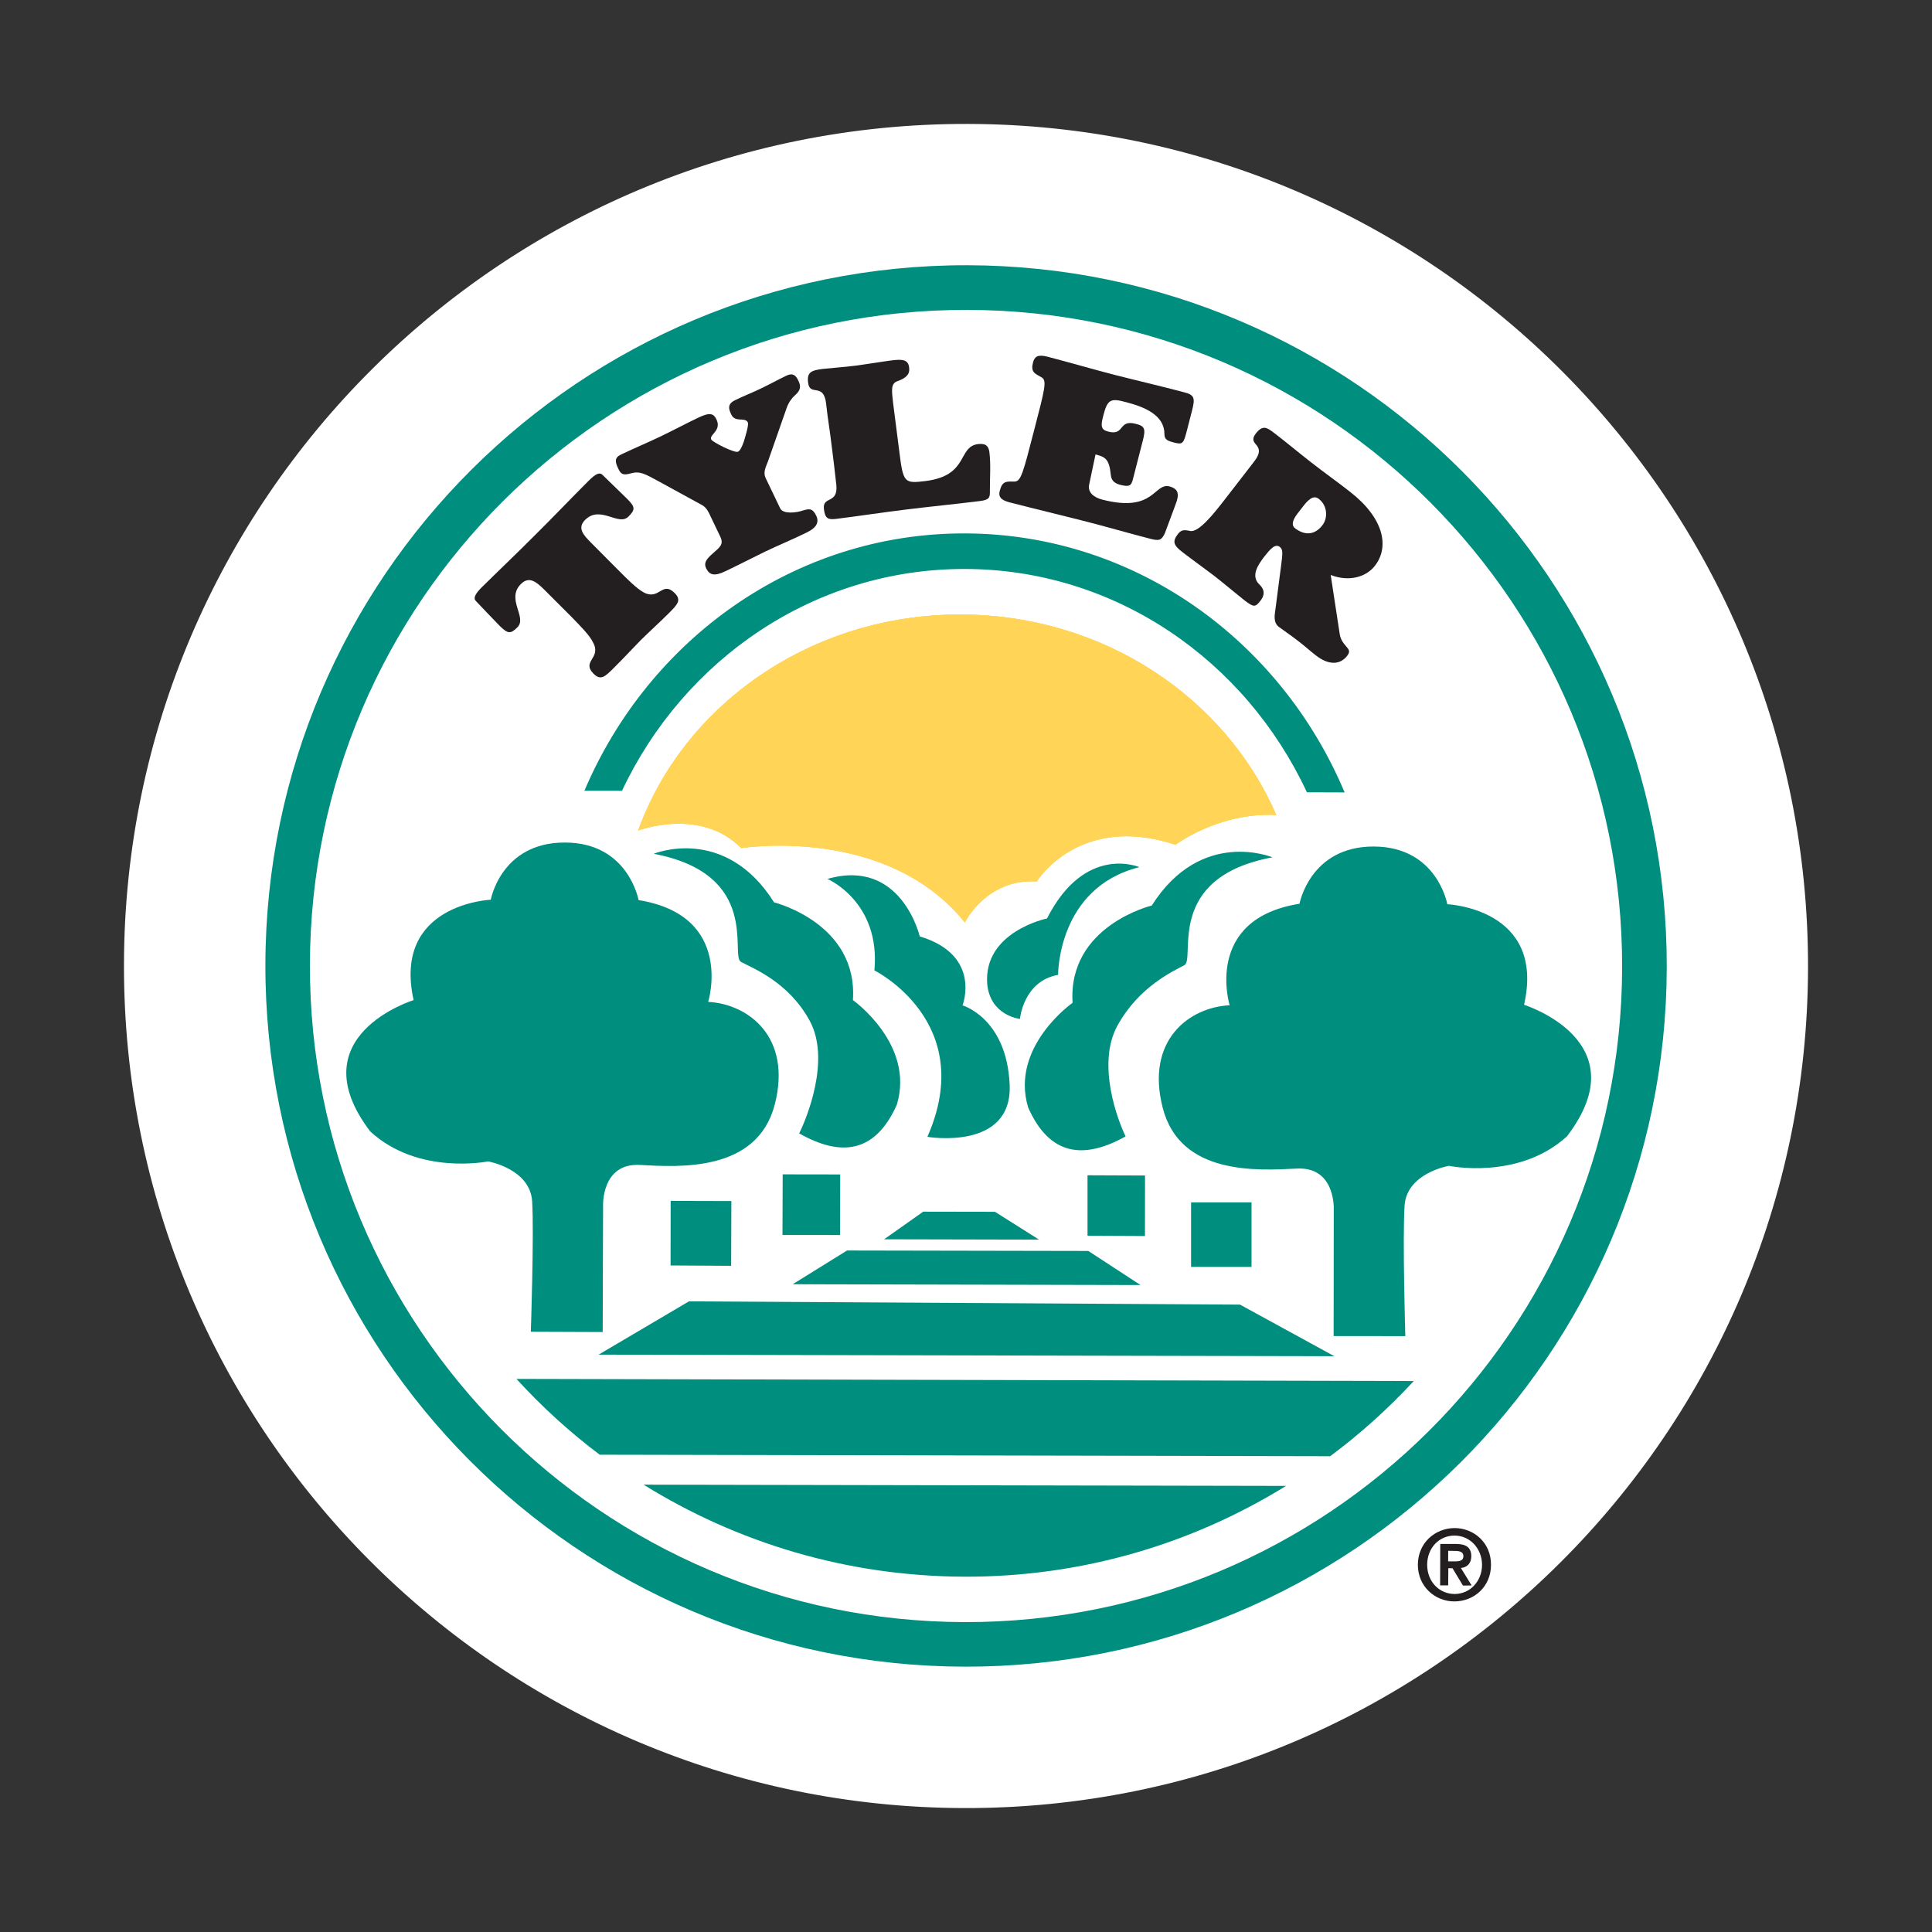 <?xml version="1.0" encoding="utf-8"?>
<!-- Generator: Adobe Illustrator 16.0.4, SVG Export Plug-In . SVG Version: 6.00 Build 0)  -->
<!DOCTYPE svg PUBLIC "-//W3C//DTD SVG 1.1//EN" "http://www.w3.org/Graphics/SVG/1.1/DTD/svg11.dtd">
<svg version="1.1" id="Layer_1" xmlns="http://www.w3.org/2000/svg" xmlns:xlink="http://www.w3.org/1999/xlink" x="0px" y="0px"
	 width="90px" height="90px" viewBox="204.844 -5.773 90 90" enable-background="new 204.844 -5.773 90 90" xml:space="preserve">
<rect x="204.844" y="-5.773" width="90" height="90" fill="#333333" stroke="none"/>
<g id="Layer_1_1_" display="none">
	<g display="inline">
		<g>
			<rect x="0.234" fill="#000018" width="30.727" height="25"/>
			<g>
				<path fill="#EA1C24" d="M2.994,24.998c0.413-0.688,1.208-1.588,2.279-3.074c2.283-3.109,4.814-6.271,7.016-8.803
					c1.787-2.036,2.998-3.247,4.455-4.401c0.908-0.771,1.458-1.128,2.255-1.596c0,0.743-0.056,1.156-0.22,1.871
					c-0.192,0.798-0.906,2.888-1.705,4.952c-0.221,0.521-0.467,1.182-0.715,1.869l-0.469,1.266
					c-1.265,3.301-2.199,6.189-2.199,6.711c0,0.166,0.164,0.277,0.384,0.277c0.743-0.029,2.228-0.689,2.668-1.188
					c0.303-0.354,1.237-1.618,2.063-2.805c0.522-0.771,0.936-1.375,1.623-2.312l2.475-3.385c0.634-0.854,1.129-1.513,1.486-1.956
					c0.605-0.796,0.961-1.236,1.787-2.281c-0.082,0.468-0.138,0.742-0.302,1.539c-0.771,3.579-1.073,5.557-1.073,7.235
					c0,2.146,0.633,3.961,1.705,4.926c0.523,0.412,0.963,0.633,1.762,0.797l2.666-1.127c-2.393-0.854-3.465-2.75-3.465-6.053
					c0-1.76,0.329-4.127,0.879-6.272c0.248-0.989,0.387-1.786,0.387-2.338c0-0.222-0.084-0.357-0.221-0.357
					c-0.056,0-0.139,0.027-0.414,0.109c-0.55,0.164-1.238,0.414-1.761,0.66c-0.743,0.356-0.963,0.522-1.567,1.236l-1.019,1.211
					c-0.659,0.799-0.797,0.99-2.255,2.862c-1.102,1.43-2.201,2.889-3.301,4.318l-1.485,1.979c0.083-0.742,0.634-2.227,1.431-3.904
					c1.209-2.504,2.42-5.86,3.106-8.555c0.248-0.908,0.33-1.404,0.33-1.898c0-0.66-0.192-0.963-0.604-0.963
					c-0.304,0-0.58,0.055-1.045,0.247c-2.119,0.825-2.889,1.294-4.373,2.642c-1.404,1.293-3.77,3.852-5.805,6.328
					c-1.566,1.871-3.85,4.813-5.5,7.043c-0.479,0.646-0.802,1.051-1.181,1.666c-0.438,0.588-0.604,0.871-0.982,1.52h0.903
					L2.994,24.998L2.994,24.998z"/>
			</g>
		</g>
		<g>
			<polygon fill="#000018" points="38.688,0.191 37.503,14.605 39.319,14.605 39.874,4.665 39.913,4.665 41.768,14.605 
				43.086,14.605 44.579,6.73 44.903,4.665 44.938,4.665 44.979,6.56 45.094,9.234 45.438,14.605 47.312,14.605 45.973,0.191 
				44.291,0.191 43.048,6.537 42.475,10 42.417,10.591 42.377,10.591 40.333,0.191 			"/>
			<path fill="#000018" d="M54.13,0.191l-3.135,14.415h1.873l0.536-2.811h2.867l0.535,2.811h1.932L55.641,0.191H54.13z
				 M55.984,10.304h-2.293l1.146-7.322h0.039l0.728,5.24L55.984,10.304z"/>
			<polygon fill="#000018" points="63.168,0.191 63.168,14.605 68.292,14.605 68.292,12.941 65.079,12.941 65.079,0.191 			"/>
			<rect x="72.674" y="0.193" fill="#000018" width="1.913" height="14.413"/>
			<path fill="#000018" d="M84.566,0.478C83.956,0.118,83.268,0,82.541,0c-2.161,0-3.232,1.663-3.232,3.691
				c0,3.785,4.035,4.358,4.035,7.228c0,1.07-0.498,2.008-1.684,2.008c-0.745,0-1.317-0.325-1.893-0.747v1.934
				c0.592,0.477,1.355,0.688,2.102,0.688c2.124,0,3.385-1.737,3.385-3.765c0-1.949-0.742-2.907-2.043-4.226l-1.454-1.588
				c-0.382-0.496-0.536-0.938-0.536-1.568c0-0.992,0.649-1.854,1.702-1.854c0.65,0,1.127,0.245,1.625,0.609L84.566,0.478z"/>
			<polygon fill="#000018" points="90.057,0.191 90.057,14.605 91.969,14.605 91.969,7.476 94.854,7.476 94.854,14.605 
				96.768,14.605 96.768,0.191 94.854,0.191 94.854,5.814 91.969,5.814 91.969,0.191 			"/>
		</g>
	</g>
	<g display="inline">
		<g>
			<g>
				<path fill="#E5312A" d="M43.414,17.723h-1.27l-4.273,7.1h1.378l1.152-1.979h2.84l0.364,1.979h1.273L43.414,17.723z M42.55,19.07
					l0.503,2.728h-2.059c0.812-1.427,1.318-2.312,1.517-2.655L42.55,19.07z"/>
				<path fill="#E5312A" d="M62.189,21.131c-0.297-0.179-0.75-0.35-1.389-0.52c-0.589-0.168-0.924-0.276-1.087-0.354
					c-0.162-0.076-0.274-0.165-0.343-0.275c-0.062-0.084-0.098-0.207-0.098-0.363c0-0.241,0-0.979,1.648-0.979
					c0.439,0,0.771,0.073,1.021,0.227c0.236,0.135,0.397,0.346,0.494,0.646l0.049,0.151l1.131-0.335l-0.035-0.15
					c-0.119-0.507-0.414-0.898-0.877-1.169c-0.457-0.26-1.039-0.386-1.783-0.386c-0.869,0-1.572,0.178-2.09,0.53
					c-0.523,0.353-0.801,0.872-0.801,1.504c0,0.346,0.074,0.638,0.23,0.893c0.147,0.243,0.364,0.448,0.67,0.628
					c0.303,0.174,0.729,0.334,1.266,0.479c0.555,0.158,0.928,0.283,1.139,0.385c0.193,0.089,0.338,0.189,0.402,0.284
					c0.074,0.116,0.111,0.259,0.111,0.434c0,0.38-0.129,0.642-0.406,0.826c-0.301,0.19-0.789,0.289-1.447,0.289
					c-0.541,0-0.96-0.088-1.24-0.261c-0.256-0.161-0.42-0.42-0.498-0.791l-0.033-0.159l-1.175,0.242l0.029,0.159
					c0.116,0.623,0.419,1.097,0.899,1.406c0.469,0.301,1.105,0.449,1.948,0.449c1.064,0,1.843-0.186,2.38-0.562
					c0.534-0.385,0.807-0.942,0.807-1.657c0-0.375-0.082-0.688-0.244-0.938C62.705,21.509,62.477,21.295,62.189,21.131z"/>
				<polygon fill="#E5312A" points="77.225,17.723 75.854,24.82 77.102,24.82 78.482,17.723 				"/>
				<path fill="#E5312A" d="M94.917,17.723h-1.271l-4.271,7.1h1.378l1.15-1.979h2.841l0.362,1.979h1.273L94.917,17.723z
					 M94.055,19.07l0.504,2.728h-2.062c0.812-1.424,1.315-2.306,1.515-2.653L94.055,19.07z"/>
			</g>
		</g>
	</g>
</g>
<g id="Layer_2" display="none">
	<g display="inline">
		<g>
			<path fill="#FFFFFF" d="M49.635-59.5c-39.22-0.087-71.09,31.645-71.179,70.865c-0.094,39.227,31.638,71.098,70.876,71.188
				c39.223,0.084,71.081-31.645,71.168-70.862C120.592-27.542,88.856-59.42,49.635-59.5z"/>
			<g>
				<path fill="#FFFFFF" d="M12.583,44.315l7.035,0.021L19.65,31.97c0,0-0.192-4.223,3.619-4.005
					c3.824,0.213,11.45,0.726,13.174-5.892c1.71-6.635-2.585-9.847-6.506-10.066c0,0,2.634-8.421-6.799-9.946
					c0,0-0.999-5.634-7.229-5.645c-6.22-0.019-7.246,5.602-7.246,5.602s-9.643,0.385-7.547,9.828c0,0-11.356,3.489-4.246,12.853
					c4.717,4.318,11.546,2.931,11.546,2.931s4.113,0.705,4.31,3.928C12.913,34.766,12.583,44.315,12.583,44.315z"/>
				<path fill="#008E7F" d="M12.773,42.377l6.062,0.021l0.032-10.635c0,0-0.169-3.642,3.119-3.457
					c3.291,0.178,9.87,0.62,11.358-5.086c1.479-5.722-2.244-8.491-5.61-8.668c0,0,2.253-7.269-5.876-8.585
					c0,0-0.856-4.854-6.215-4.854c-5.377-0.014-6.247,4.825-6.247,4.825s-8.308,0.335-6.508,8.467c0,0-9.792,3.011-3.659,11.074
					c4.053,3.739,9.942,2.529,9.942,2.529s3.555,0.621,3.717,3.388C13.051,34.173,12.773,42.377,12.773,42.377z"/>
				<polygon fill="#008E7F" points="24.569,31.338 29.687,31.352 29.673,36.812 24.56,36.783 				"/>
				<polygon fill="#008E7F" points="34.018,29.103 38.867,29.107 38.856,34.216 33.999,34.214 				"/>
				<path fill="#008E7F" d="M23.138,2.061c0,0,6.002-2.485,10.154,4.099c0,0,7.089,1.752,6.65,8.242c0,0,5.265,3.732,3.693,8.846
					c-1.825,4.061-4.694,4.393-8.228,2.397c0.607-1.204,2.7-6.226,0.877-9.523c-1.802-3.286-4.825-4.42-5.787-4.946
					C29.552,10.664,32.254,3.792,23.138,2.061z"/>
				<path fill="#008E7F" d="M37.789,4.182c0,0,4.495,1.912,3.963,7.717c0,0,8.744,4.339,4.47,14.035c0,0,7.185,1.223,6.938-4.404
					c-0.256-5.623-3.976-6.675-3.976-6.675s1.658-4.238-3.608-5.821C45.577,9.033,44.031,2.384,37.789,4.182z"/>
				<path fill="#FFFFFF" d="M86.716,44.665l-7.019-0.012l0.014-12.358c0,0,0.211-4.214-3.604-4.022
					c-3.824,0.198-11.443,0.686-13.148-5.945c-1.684-6.635,2.638-9.843,6.554-10.041c0,0-2.591-8.428,6.852-9.926
					c0,0,1.017-5.612,7.245-5.601c6.222,0,7.229,5.626,7.229,5.626s9.627,0.442,7.495,9.876c0,0,11.345,3.527,4.191,12.853
					c-4.731,4.319-11.549,2.891-11.549,2.891s-4.125,0.703-4.328,3.911C86.438,35.132,86.716,44.665,86.716,44.665z"/>
				<path fill="#008E7F" d="M86.533,42.747l-6.046-0.006l0.012-10.652c0,0,0.184-3.637-3.104-3.477
					c-3.304,0.165-9.869,0.599-11.328-5.134c-1.461-5.711,2.268-8.479,5.65-8.638c0,0-2.238-7.27,5.891-8.562
					c0,0,0.887-4.839,6.257-4.83c5.358,0.014,6.21,4.869,6.21,4.869s8.312,0.35,6.477,8.481c0,0,9.778,3.064,3.613,11.098
					c-4.076,3.719-9.952,2.486-9.952,2.486s-3.565,0.598-3.741,3.366C86.293,34.521,86.533,42.747,86.533,42.747z"/>
				<polygon fill="#008E7F" points="73.571,31.466 68.472,31.461 68.458,36.904 73.562,36.918 				"/>
				<polygon fill="#008E7F" points="64.579,29.197 59.729,29.179 59.729,34.28 64.574,34.301 				"/>
				<path fill="#008E7F" d="M75.325,2.36c0,0-6.006-2.51-10.178,4.067c0,0-7.095,1.709-6.678,8.202c0,0-5.295,3.715-3.751,8.833
					c1.81,4.067,4.671,4.417,8.221,2.435c-0.601-1.207-2.505-6.087-0.673-9.371c1.824-3.291,4.694-4.562,5.643-5.072
					C68.856,10.935,66.187,4.053,75.325,2.36z"/>
				<path fill="#008E7F" d="M64.103,3.19c0,0-4.575-1.995-7.79,4.327c0,0-5.373,1.104-5.045,5.517
					c0.252,2.7,2.765,2.954,2.765,2.954s0.283-3.194,3.219-3.715C57.251,12.273,57.178,4.917,64.103,3.19z"/>
				<polygon fill="#008E7F" points="42.573,34.578 55.642,34.605 51.925,32.258 45.87,32.249 				"/>
				<polygon fill="#008E7F" points="39.444,35.521 34.86,38.37 64.198,38.437 59.793,35.561 				"/>
				<polygon fill="#008E7F" points="26.11,39.812 18.491,44.308 80.548,44.438 72.594,40.09 				"/>
				<path fill="#FFD457" d="M75.645-1.216c-4.265-9.868-14.542-16.878-26.592-16.905c-12.635-0.027-23.387,7.599-27.227,18.218
					c0,0,5.244-2.009,8.697,1.481c0,0,12.217-1.97,18.86,6.27c0,0,1.825-3.722,6.063-3.458c0,0,3.562-5.796,11.707-3.094
					C67.153,1.296,70.787-1.452,75.645-1.216z"/>
				<path fill="#FFD457" d="M75.645-1.216c-4.265-9.868-14.542-16.878-26.592-16.905c-12.635-0.027-23.387,7.599-27.227,18.218
					c0,0,5.244-2.009,8.697,1.481c0,0,12.217-1.97,18.86,6.27c0,0,1.825-3.722,6.063-3.458c0,0,3.562-5.796,11.707-3.094
					C67.153,1.296,70.787-1.452,75.645-1.216z"/>
				<path fill="#008E7F" d="M49.617-47.581C16.964-47.647-9.538-21.246-9.616,11.395c-0.069,32.639,26.328,59.156,58.971,59.23
					c32.632,0.076,59.158-26.324,59.229-58.967C108.647-20.979,82.243-47.496,49.617-47.581z M49.364,66.866
					C18.789,66.797-5.926,41.975-5.858,11.404c0.071-30.559,24.899-55.29,55.46-55.218c30.558,0.064,55.285,24.891,55.221,55.469
					C104.754,42.209,79.927,66.926,49.364,66.866z"/>
				<path fill="#008E7F" d="M20.465-3.252C25.7-14.356,36.696-21.986,49.396-21.963c12.691,0.024,23.648,7.703,28.84,18.837
					l3.179,0.012C76.028-15.94,63.728-24.922,49.401-24.963C35.066-25,22.737-16.06,17.296-3.254L20.465-3.252z"/>
				<path fill="#FFD457" d="M75.645-1.216c-4.265-9.868-14.542-16.878-26.592-16.905c-12.635-0.027-23.387,7.599-27.227,18.218
					c0,0,5.244-2.009,8.697,1.481c0,0,12.217-1.97,18.86,6.27c0,0,1.825-3.722,6.063-3.458c0,0,3.562-5.796,11.707-3.094
					C67.153,1.296,70.787-1.452,75.645-1.216z"/>
				<g>
					<path fill="#231F20" d="M20.124-21.89c0.877,0.884,1.578,1.57,2.153,1.898c1.344,0.726,1.573-1.01,2.633,0.066
						c0.604,0.597,0.222,0.971-0.504,1.703c-0.85,0.841-1.793,1.702-2.349,2.253c-0.552,0.562-1.418,1.496-2.274,2.351
						c-0.737,0.732-1.108,1.099-1.708,0.503c-1.072-1.071,0.676-1.296-0.05-2.636c-0.282-0.606-0.994-1.312-1.853-2.195
						l-2.315-2.314c-0.611-0.598-1.229-1.12-1.915-0.437c-1.292,1.276,0.545,2.806-0.298,3.652
						c-0.586,0.587-0.806,0.563-1.516-0.133c-0.426-0.436-1.631-1.708-1.981-2.069c-0.252-0.241-0.08-0.591,0.474-1.154
						c1.53-1.514,3.087-2.988,4.557-4.47c1.481-1.464,2.954-3.017,4.472-4.532c0.572-0.568,0.909-0.749,1.161-0.492
						c0.371,0.357,1.625,1.58,2.061,2.003c0.709,0.708,0.716,0.923,0.133,1.509c-0.843,0.857-2.371-1.002-3.667,0.291
						c-0.685,0.687-0.117,1.285,0.465,1.875L20.124-21.89z"/>
					<path fill="#231F20" d="M32.771-31.024c-0.174,0.465-0.419,0.895-0.201,1.374l1.234,2.571c0.254,0.52,1.38,0.367,1.882,0.197
						c0.52-0.151,0.824-0.261,1.161,0.435c0.302,0.655-0.137,1.089-0.838,1.421c-1.127,0.557-2.299,1.04-3.431,1.578
						c-1.12,0.545-2.242,1.127-3.371,1.663c-0.955,0.464-1.367,0.334-1.649-0.229c-0.208-0.431-0.023-0.747,0.54-1.241
						c0.603-0.531,0.962-0.765,0.658-1.418l-0.969-2.026c-0.197-0.389-0.382-0.54-0.565-0.646l-3.68-2.015
						c-1.131-0.614-1.564-0.87-2.267-0.685c-0.747,0.217-0.9,0.094-1.129-0.378c-0.272-0.568-0.332-0.923,0.206-1.179
						c1.097-0.527,2.21-0.992,3.307-1.514c1.097-0.524,2.157-1.095,3.243-1.612c0.996-0.479,1.296-0.332,1.525,0.148
						c0.46,0.969-0.644,1.276-0.442,1.695c0.122,0.229,1.988,1.167,2.26,1.03c0.167-0.076,0.337-0.41,0.493-0.856
						c0.137-0.458,0.431-1.39,0.338-1.61c-0.247-0.49-1.051,0.053-1.396-0.667c-0.227-0.465-0.362-0.891,0.33-1.218
						c0.714-0.35,1.466-0.639,2.175-0.985c0.715-0.338,1.416-0.73,2.127-1.071c0.566-0.275,0.818-0.012,1.008,0.389
						c0.227,0.469,0.251,0.813-0.295,1.285c-0.211,0.179-0.508,0.542-0.689,1.072L32.771-31.024z"/>
					<path fill="#231F20" d="M43.855-31.856c0.33,2.636,0.412,2.695,2.217,2.478c3.684-0.47,2.67-2.897,4.433-3.119
						c0.683-0.076,0.886,0.201,0.952,0.703c0.124,1.069,0.03,2.139,0.04,3.19c0.016,0.627-0.035,0.804-0.813,0.907
						c-2.07,0.261-4.133,0.458-6.197,0.714c-2.07,0.25-4.119,0.568-5.963,0.797c-0.682,0.083-0.93-0.032-1.026-0.82
						c-0.146-1.145,1.205-0.398,1.046-2.031c-0.078-0.774-0.3-2.608-0.419-3.492c-0.119-1.036-0.312-2.121-0.438-3.319
						c-0.194-1.925-1.381-0.602-1.527-1.832c-0.11-0.886,0.282-1.03,1.195-1.152c0.996-0.105,1.993-0.169,2.977-0.3
						c0.985-0.135,1.97-0.304,2.949-0.433c0.738-0.083,1.31-0.099,1.393,0.572c0.055,0.348,0.064,0.833-1.01,1.2
						c-0.526,0.206-0.458,0.751-0.336,1.795L43.855-31.856z"/>
					<path fill="#231F20" d="M63.558-29.529c-0.137,0.543-0.291,0.668-1.092,0.463c-0.533-0.147-0.727-0.421-0.768-0.813
						c-0.137-1.33-0.436-1.532-1.294-1.743l-0.528,2.517c-0.166,0.685,0.402,1.106,1.078,1.287c4.445,1.154,4.362-1.447,5.704-1.106
						c0.603,0.165,0.797,0.504,0.639,1.095c-0.058,0.238-0.167,0.469-0.245,0.71l-0.794,2.13c-0.296,0.639-0.504,0.676-1.319,0.456
						c-1.894-0.493-3.778-1.04-5.695-1.526c-1.892-0.481-3.809-0.934-6.109-1.527c-0.783-0.208-0.928-0.531-0.797-0.994
						c0.223-0.843,0.57-0.751,1.273-0.756c0.508-0.053,0.68-0.687,1.604-4.273c0.932-3.577,1.092-4.215,0.668-4.502
						c-0.6-0.346-0.962-0.444-0.744-1.282c0.123-0.472,0.389-0.68,1.18-0.483c1.923,0.502,3.824,1.056,5.752,1.557
						c1.928,0.493,3.865,0.939,5.791,1.45c0.909,0.229,0.965,0.49,0.671,1.603L68.135-33.7c-0.302,1.177-0.354,1.276-1.14,1.063
						c-0.49-0.126-0.779-0.232-0.772-0.719c-0.007-1.58-1.651-2.27-3.263-2.684c-1.271-0.339-1.539-0.234-1.896,1.15
						c-0.223,0.865-0.211,1.167,0.417,1.342c1.429,0.371,0.824-1.053,2.329-0.655c0.753,0.183,0.855,0.408,0.584,1.45L63.558-29.529
						z"/>
					<path fill="#231F20" d="M73.748-30.977c0.637-0.811,0.448-1.17,0.225-1.442c-0.188-0.229-0.44-0.465-0.058-0.955
						c0.596-0.77,0.946-0.534,1.587-0.035c1.054,0.806,2.084,1.674,3.138,2.492c1.061,0.831,2.159,1.598,3.215,2.432
						c2.84,2.189,3.38,4.624,2.123,6.25c-0.758,0.982-2.23,1.371-3.734,0.778L81-16.499c0.077,0.567,0.383,0.858,0.576,1.101
						c0.225,0.25,0.325,0.413,0.06,0.766c-0.653,0.824-1.64,0.746-2.636-0.034c-0.52-0.396-1.015-0.856-1.534-1.242
						c-0.521-0.416-1.069-0.773-1.603-1.172c-0.475-0.378-0.342-1.003-0.289-1.399l0.479-3.685c0.137-1.088,0.199-1.429-0.104-1.662
						c-0.405-0.31-0.848,0.256-1.36,0.897c-0.351,0.49-1.165,1.517-0.353,2.278c0.531,0.513,0.385,0.982,0.094,1.36
						c-0.446,0.582-0.579,0.559-1.337-0.009c-0.872-0.691-1.716-1.413-2.59-2.098c-0.875-0.664-1.791-1.308-2.668-1.992
						c-0.786-0.603-0.836-0.909-0.36-1.534c0.269-0.332,0.484-0.355,1.018-0.243c0.727,0.148,1.985-1.436,2.954-2.695L73.748-30.977
						z M77.451-26.651c-0.49,0.637-0.507,1.026-0.231,1.248c0.897,0.686,1.725,0.532,2.322-0.247
						c0.479-0.623,0.433-1.648-0.303-2.221c-0.288-0.227-0.668-0.227-1.277,0.565L77.451-26.651z"/>
				</g>
				<g>
					<path fill="#008E7F" d="M11.56,46.355c2.146,2.351,4.488,4.485,7.023,6.394l61.613,0.129c2.549-1.887,4.905-4.021,7.056-6.338
						L11.56,46.355z"/>
					<path fill="#008E7F" d="M22.284,55.272c7.864,4.887,17.133,7.734,27.085,7.762c9.952,0.025,19.233-2.785,27.104-7.656
						L22.284,55.272z"/>
				</g>
				<g>
					<path fill="#231F20" d="M90.694,58.937c1.645,0.004,3.086,1.257,3.068,3.104c0,1.842-1.436,3.078-3.092,3.082
						c-1.633-0.004-3.078-1.254-3.078-3.099C87.601,60.178,89.05,58.943,90.694,58.937z M90.685,64.497
						c1.299,0.002,2.317-1.064,2.322-2.469c-0.017-1.379-1.013-2.451-2.318-2.462c-1.318-0.005-2.312,1.063-2.314,2.462
						C88.376,63.417,89.361,64.487,90.685,64.497z M89.479,60.276h1.336c0.836-0.003,1.289,0.297,1.281,1.039
						c0,0.628-0.389,0.941-0.877,0.984l0.908,1.48l-0.738,0.002l-0.879-1.457l-0.353-0.006l-0.015,1.448h-0.677L89.479,60.276z
						 M90.144,61.749h0.56c0.403-0.004,0.73-0.055,0.73-0.449c-0.007-0.366-0.327-0.432-0.73-0.438l-0.553-0.005L90.144,61.749z"/>
				</g>
			</g>
		</g>
	</g>
</g>
<g>
	<g>
		<path fill="#FFFFFF" d="M249.93,0c-21.661-0.048-39.261,17.477-39.311,39.138c-0.053,21.665,17.474,39.267,39.144,39.316
			c21.663,0.046,39.257-17.478,39.306-39.137C289.118,17.651,271.592,0.044,249.93,0z"/>
		<g>
			<path fill="#FFFFFF" d="M229.467,57.335l3.886,0.014l0.018-6.832c0,0-0.105-2.332,1.998-2.211c2.111,0.117,6.323,0.4,7.275-3.256
				c0.945-3.662-1.428-5.438-3.593-5.559c0,0,1.455-4.65-3.754-5.493c0,0-0.552-3.11-3.993-3.117
				c-3.436-0.011-4.002,3.094-4.002,3.094s-5.325,0.212-4.169,5.428c0,0-6.271,1.928-2.345,7.098
				c2.604,2.385,6.376,1.619,6.376,1.619s2.271,0.389,2.381,2.168C229.648,52.062,229.467,57.335,229.467,57.335z"/>
			<path fill="#008E7F" d="M229.572,56.265l3.348,0.013l0.018-5.873c0,0-0.094-2.013,1.724-1.91c1.816,0.099,5.45,0.343,6.272-2.81
				c0.816-3.159-1.24-4.689-3.1-4.786c0,0,1.244-4.015-3.244-4.742c0,0-0.474-2.681-3.433-2.681
				c-2.972-0.008-3.451,2.664-3.451,2.664s-4.588,0.185-3.595,4.676c0,0-5.407,1.662-2.021,6.117
				c2.239,2.064,5.491,1.396,5.491,1.396s1.963,0.342,2.053,1.87C229.725,51.735,229.572,56.265,229.572,56.265z"/>
			<polygon fill="#008E7F" points="236.086,50.169 238.914,50.177 238.904,53.194 236.082,53.177 			"/>
			<polygon fill="#008E7F" points="241.305,48.933 243.984,48.937 243.977,51.759 241.295,51.757 			"/>
			<path fill="#008E7F" d="M235.297,33.999c0,0,3.312-1.372,5.607,2.264c0,0,3.914,0.968,3.672,4.552c0,0,2.908,2.062,2.041,4.886
				c-1.008,2.243-2.595,2.426-4.545,1.324c0.334-0.665,1.49-3.438,0.483-5.262c-0.994-1.813-2.665-2.438-3.196-2.729
				C238.839,38.75,240.33,34.956,235.297,33.999z"/>
			<path fill="#008E7F" d="M243.389,35.171c0,0,2.481,1.055,2.189,4.262c0,0,4.828,2.396,2.468,7.752c0,0,3.967,0.675,3.832-2.434
				c-0.142-3.105-2.195-3.688-2.195-3.688s0.915-2.34-1.993-3.215C247.689,37.85,246.836,34.178,243.389,35.171z"/>
			<path fill="#FFFFFF" d="M270.409,57.53l-3.876-0.007l0.008-6.825c0,0,0.115-2.327-1.991-2.222
				c-2.111,0.109-6.319,0.379-7.262-3.284c-0.931-3.664,1.457-5.437,3.62-5.546c0,0-1.432-4.653,3.783-5.48
				c0,0,0.562-3.1,4.002-3.094c3.436,0,3.992,3.107,3.992,3.107s5.316,0.244,4.14,5.456c0,0,6.266,1.947,2.313,7.097
				c-2.611,2.386-6.377,1.597-6.377,1.597s-2.277,0.389-2.391,2.16C270.256,52.265,270.409,57.53,270.409,57.53z"/>
			<path fill="#008E7F" d="M270.309,56.468l-3.339-0.002l0.006-5.883c0,0,0.103-2.009-1.714-1.92
				c-1.825,0.092-5.45,0.329-6.256-2.836c-0.808-3.154,1.252-4.684,3.12-4.771c0,0-1.236-4.015,3.254-4.729
				c0,0,0.489-2.672,3.456-2.666c2.959,0.008,3.429,2.688,3.429,2.688s4.591,0.193,3.576,4.685c0,0,5.4,1.691,1.996,6.129
				c-2.251,2.055-5.496,1.373-5.496,1.373s-1.969,0.33-2.067,1.859C270.176,51.927,270.309,56.468,270.309,56.468z"/>
			<rect x="260.329" y="50.238" fill="#008E7F" width="2.816" height="3.007"/>
			<polygon fill="#008E7F" points="258.184,48.987 255.505,48.976 255.505,51.794 258.181,51.806 			"/>
			<path fill="#008E7F" d="M264.119,34.165c0,0-3.317-1.387-5.622,2.245c0,0-3.918,0.944-3.688,4.531c0,0-2.923,2.051-2.069,4.878
				c0.997,2.246,2.579,2.438,4.54,1.345c-0.332-0.666-1.385-3.361-0.372-5.176c1.008-1.816,2.592-2.52,3.114-2.802
				C260.546,38.9,259.07,35.1,264.119,34.165z"/>
			<path fill="#008E7F" d="M257.92,34.623c0,0-2.527-1.103-4.303,2.39c0,0-2.967,0.61-2.785,3.047
				c0.139,1.49,1.525,1.632,1.525,1.632s0.157-1.765,1.777-2.052C254.136,39.64,254.097,35.576,257.92,34.623z"/>
			<polygon fill="#008E7F" points="246.029,51.958 253.247,51.974 251.193,50.677 247.851,50.671 			"/>
			<polygon fill="#008E7F" points="244.303,52.48 241.77,54.052 257.974,54.089 255.541,52.501 			"/>
			<polygon fill="#008E7F" points="236.938,54.849 232.729,57.332 267.002,57.404 262.609,55.001 			"/>
			<path fill="#FFD457" d="M264.295,32.19c-2.354-5.449-8.031-9.32-14.686-9.336c-6.979-0.016-12.918,4.196-15.037,10.062
				c0,0,2.895-1.109,4.802,0.818c0,0,6.748-1.088,10.417,3.463c0,0,1.008-2.055,3.349-1.909c0,0,1.968-3.202,6.466-1.709
				C259.605,33.577,261.611,32.059,264.295,32.19z"/>
			<path fill="#FFD457" d="M264.295,32.19c-2.354-5.449-8.031-9.32-14.686-9.336c-6.979-0.016-12.918,4.196-15.037,10.062
				c0,0,2.895-1.109,4.802,0.818c0,0,6.748-1.088,10.417,3.463c0,0,1.008-2.055,3.349-1.909c0,0,1.968-3.202,6.466-1.709
				C259.605,33.577,261.611,32.059,264.295,32.19z"/>
			<path fill="#008E7F" d="M249.92,6.583c-18.034-0.037-32.67,14.544-32.713,32.57c-0.038,18.026,14.54,32.673,32.568,32.713
				c18.021,0.044,32.673-14.538,32.713-32.565C282.522,21.276,267.939,6.629,249.92,6.583z M249.779,69.791
				c-16.886-0.037-30.536-13.746-30.498-30.632c0.039-16.877,13.752-30.535,30.632-30.496c16.876,0.035,30.532,13.747,30.496,30.635
				C280.373,56.171,266.66,69.824,249.779,69.791z"/>
			<path fill="#008E7F" d="M233.818,31.066c2.893-6.134,8.965-10.348,15.979-10.334c7.009,0.014,13.062,4.254,15.928,10.403
				l1.757,0.006c-2.977-7.084-9.771-12.043-17.683-12.066c-7.917-0.021-14.727,4.917-17.731,11.989L233.818,31.066z"/>
			<path fill="#FFD457" d="M264.295,32.19c-2.354-5.449-8.031-9.32-14.686-9.336c-6.979-0.016-12.918,4.196-15.037,10.062
				c0,0,2.895-1.109,4.802,0.818c0,0,6.748-1.088,10.417,3.463c0,0,1.008-2.055,3.349-1.909c0,0,1.968-3.202,6.466-1.709
				C259.605,33.577,261.611,32.059,264.295,32.19z"/>
			<g>
				<path fill="#231F20" d="M233.632,20.771c0.484,0.488,0.871,0.867,1.188,1.048c0.741,0.401,0.868-0.558,1.455,0.037
					c0.331,0.33,0.122,0.536-0.279,0.941c-0.469,0.464-0.989,0.939-1.297,1.244c-0.306,0.31-0.782,0.826-1.258,1.297
					c-0.405,0.405-0.61,0.608-0.941,0.279c-0.592-0.593,0.373-0.716-0.027-1.456c-0.156-0.335-0.549-0.725-1.022-1.213l-1.279-1.278
					c-0.338-0.33-0.679-0.618-1.058-0.241c-0.713,0.705,0.301,1.55-0.165,2.018c-0.323,0.324-0.445,0.312-0.837-0.073
					c-0.235-0.239-0.9-0.943-1.094-1.143c-0.14-0.134-0.045-0.327,0.262-0.639c0.847-0.836,1.705-1.649,2.518-2.468
					c0.818-0.808,1.631-1.666,2.47-2.503c0.316-0.313,0.503-0.413,0.643-0.272c0.204,0.197,0.896,0.873,1.138,1.107
					c0.393,0.39,0.396,0.509,0.073,0.833c-0.466,0.474-1.311-0.554-2.024,0.16c-0.378,0.38-0.063,0.71,0.256,1.036L233.632,20.771z"
					/>
				<path fill="#231F20" d="M240.616,15.727c-0.097,0.257-0.23,0.494-0.11,0.759l0.681,1.42c0.141,0.287,0.764,0.203,1.041,0.108
					c0.286-0.083,0.454-0.144,0.642,0.241c0.167,0.362-0.076,0.602-0.463,0.785c-0.622,0.308-1.271,0.574-1.896,0.871
					c-0.619,0.302-1.239,0.622-1.86,0.919c-0.528,0.257-0.757,0.185-0.912-0.127c-0.114-0.238-0.014-0.412,0.3-0.686
					c0.331-0.294,0.53-0.422,0.362-0.783l-0.535-1.118c-0.109-0.216-0.211-0.299-0.312-0.357l-2.033-1.113
					c-0.624-0.339-0.863-0.479-1.251-0.378c-0.413,0.12-0.498,0.053-0.625-0.209c-0.149-0.312-0.183-0.509,0.114-0.651
					c0.605-0.29,1.221-0.547,1.827-0.836c0.604-0.289,1.19-0.604,1.79-0.89c0.55-0.265,0.716-0.184,0.843,0.082
					c0.254,0.534-0.354,0.704-0.243,0.937c0.066,0.126,1.096,0.645,1.247,0.568c0.092-0.041,0.187-0.227,0.271-0.473
					c0.077-0.253,0.236-0.769,0.188-0.89c-0.137-0.271-0.58,0.029-0.771-0.367c-0.125-0.257-0.199-0.492,0.183-0.673
					c0.395-0.194,0.811-0.354,1.202-0.544c0.396-0.188,0.781-0.403,1.174-0.592c0.313-0.152,0.452-0.007,0.558,0.215
					c0.125,0.259,0.14,0.448-0.164,0.709c-0.114,0.099-0.279,0.3-0.38,0.592L240.616,15.727z"/>
				<path fill="#231F20" d="M246.738,15.268c0.182,1.456,0.227,1.488,1.224,1.368c2.035-0.259,1.476-1.6,2.448-1.723
					c0.377-0.042,0.49,0.111,0.526,0.389c0.068,0.59,0.018,1.181,0.021,1.762c0.009,0.347-0.02,0.443-0.448,0.501
					c-1.145,0.144-2.283,0.253-3.423,0.394c-1.144,0.139-2.275,0.314-3.293,0.44c-0.377,0.046-0.515-0.018-0.567-0.452
					c-0.081-0.633,0.666-0.221,0.578-1.122c-0.043-0.428-0.165-1.44-0.23-1.929c-0.065-0.571-0.172-1.172-0.242-1.833
					c-0.106-1.062-0.764-0.332-0.843-1.012c-0.062-0.489,0.154-0.568,0.659-0.636c0.551-0.059,1.102-0.094,1.646-0.166
					c0.542-0.074,1.087-0.168,1.628-0.239c0.406-0.045,0.723-0.054,0.769,0.316c0.03,0.192,0.036,0.46-0.557,0.663
					c-0.292,0.114-0.254,0.415-0.188,0.991L246.738,15.268z"/>
				<path fill="#231F20" d="M257.619,16.553c-0.075,0.3-0.16,0.369-0.604,0.256c-0.295-0.082-0.4-0.232-0.424-0.45
					c-0.075-0.734-0.24-0.846-0.714-0.962l-0.293,1.39c-0.091,0.378,0.222,0.611,0.596,0.711c2.455,0.638,2.409-0.8,3.15-0.611
					c0.333,0.092,0.438,0.278,0.353,0.605c-0.031,0.131-0.093,0.259-0.135,0.392l-0.438,1.177c-0.164,0.354-0.279,0.372-0.729,0.252
					c-1.046-0.271-2.087-0.575-3.146-0.843c-1.045-0.267-2.104-0.517-3.373-0.844c-0.435-0.115-0.515-0.294-0.441-0.549
					c0.124-0.466,0.316-0.415,0.703-0.418c0.28-0.028,0.376-0.379,0.886-2.36c0.515-1.976,0.604-2.328,0.369-2.485
					c-0.332-0.19-0.531-0.245-0.411-0.709c0.069-0.26,0.215-0.375,0.652-0.267c1.062,0.277,2.11,0.584,3.177,0.86
					c1.065,0.271,2.135,0.518,3.198,0.8c0.501,0.127,0.531,0.271,0.371,0.886l-0.222,0.865c-0.167,0.65-0.195,0.704-0.63,0.587
					c-0.271-0.069-0.43-0.128-0.426-0.396c-0.004-0.873-0.912-1.254-1.803-1.483c-0.702-0.188-0.852-0.129-1.046,0.636
					c-0.124,0.478-0.117,0.645,0.229,0.74c0.789,0.205,0.454-0.581,1.287-0.361c0.414,0.102,0.472,0.226,0.321,0.801L257.619,16.553
					z"/>
				<path fill="#231F20" d="M263.247,15.753c0.353-0.447,0.249-0.646,0.124-0.797c-0.104-0.126-0.243-0.256-0.031-0.527
					c0.328-0.425,0.521-0.294,0.876-0.019c0.582,0.445,1.151,0.925,1.733,1.376c0.585,0.459,1.191,0.883,1.774,1.343
					c1.568,1.21,1.867,2.554,1.172,3.451c-0.418,0.543-1.23,0.758-2.062,0.431l0.418,2.738c0.043,0.312,0.212,0.474,0.318,0.607
					c0.123,0.139,0.18,0.228,0.031,0.423c-0.358,0.456-0.903,0.412-1.455-0.019c-0.287-0.22-0.56-0.474-0.847-0.687
					c-0.288-0.229-0.592-0.427-0.886-0.647c-0.262-0.208-0.188-0.554-0.159-0.772l0.264-2.034c0.076-0.602,0.109-0.79-0.059-0.918
					c-0.226-0.172-0.469,0.142-0.75,0.495c-0.193,0.271-0.644,0.838-0.195,1.259c0.293,0.282,0.212,0.542,0.052,0.75
					c-0.246,0.322-0.319,0.31-0.737-0.004c-0.482-0.383-0.947-0.78-1.433-1.159c-0.481-0.366-0.986-0.723-1.473-1.1
					c-0.434-0.333-0.461-0.503-0.199-0.848c0.148-0.184,0.268-0.196,0.562-0.134c0.399,0.082,1.096-0.793,1.632-1.488
					L263.247,15.753z M265.293,18.143c-0.271,0.352-0.28,0.565-0.128,0.688c0.495,0.378,0.952,0.294,1.282-0.137
					c0.265-0.344,0.237-0.91-0.167-1.227c-0.159-0.125-0.369-0.125-0.705,0.313L265.293,18.143z"/>
			</g>
			<g>
				<path fill="#008E7F" d="M228.902,58.462c1.185,1.297,2.478,2.478,3.879,3.531l34.027,0.07c1.406-1.043,2.708-2.221,3.896-3.502
					L228.902,58.462z"/>
				<path fill="#008E7F" d="M234.824,63.388c4.342,2.697,9.463,4.271,14.959,4.287c5.496,0.014,10.621-1.541,14.97-4.229
					L234.824,63.388z"/>
			</g>
			<g>
				<path fill="#231F20" d="M272.607,65.41c0.907,0.004,1.704,0.695,1.693,1.717c0,1.016-0.793,1.7-1.707,1.7
					c-0.9,0-1.7-0.692-1.7-1.71C270.898,66.097,271.698,65.414,272.607,65.41z M272.602,68.481c0.717,0.002,1.279-0.587,1.282-1.362
					c-0.01-0.761-0.558-1.354-1.28-1.359c-0.729-0.002-1.276,0.588-1.277,1.359C271.326,67.884,271.87,68.476,272.602,68.481z
					 M271.937,66.15h0.737c0.461,0,0.711,0.165,0.708,0.576c0,0.346-0.216,0.521-0.484,0.543l0.501,0.816l-0.406,0.002l-0.486-0.806
					l-0.194-0.002l-0.007,0.8h-0.375L271.937,66.15z M272.304,66.962h0.308c0.225,0,0.403-0.029,0.403-0.246
					c-0.004-0.203-0.18-0.24-0.403-0.242l-0.305-0.004L272.304,66.962z"/>
			</g>
		</g>
	</g>
</g>
</svg>
